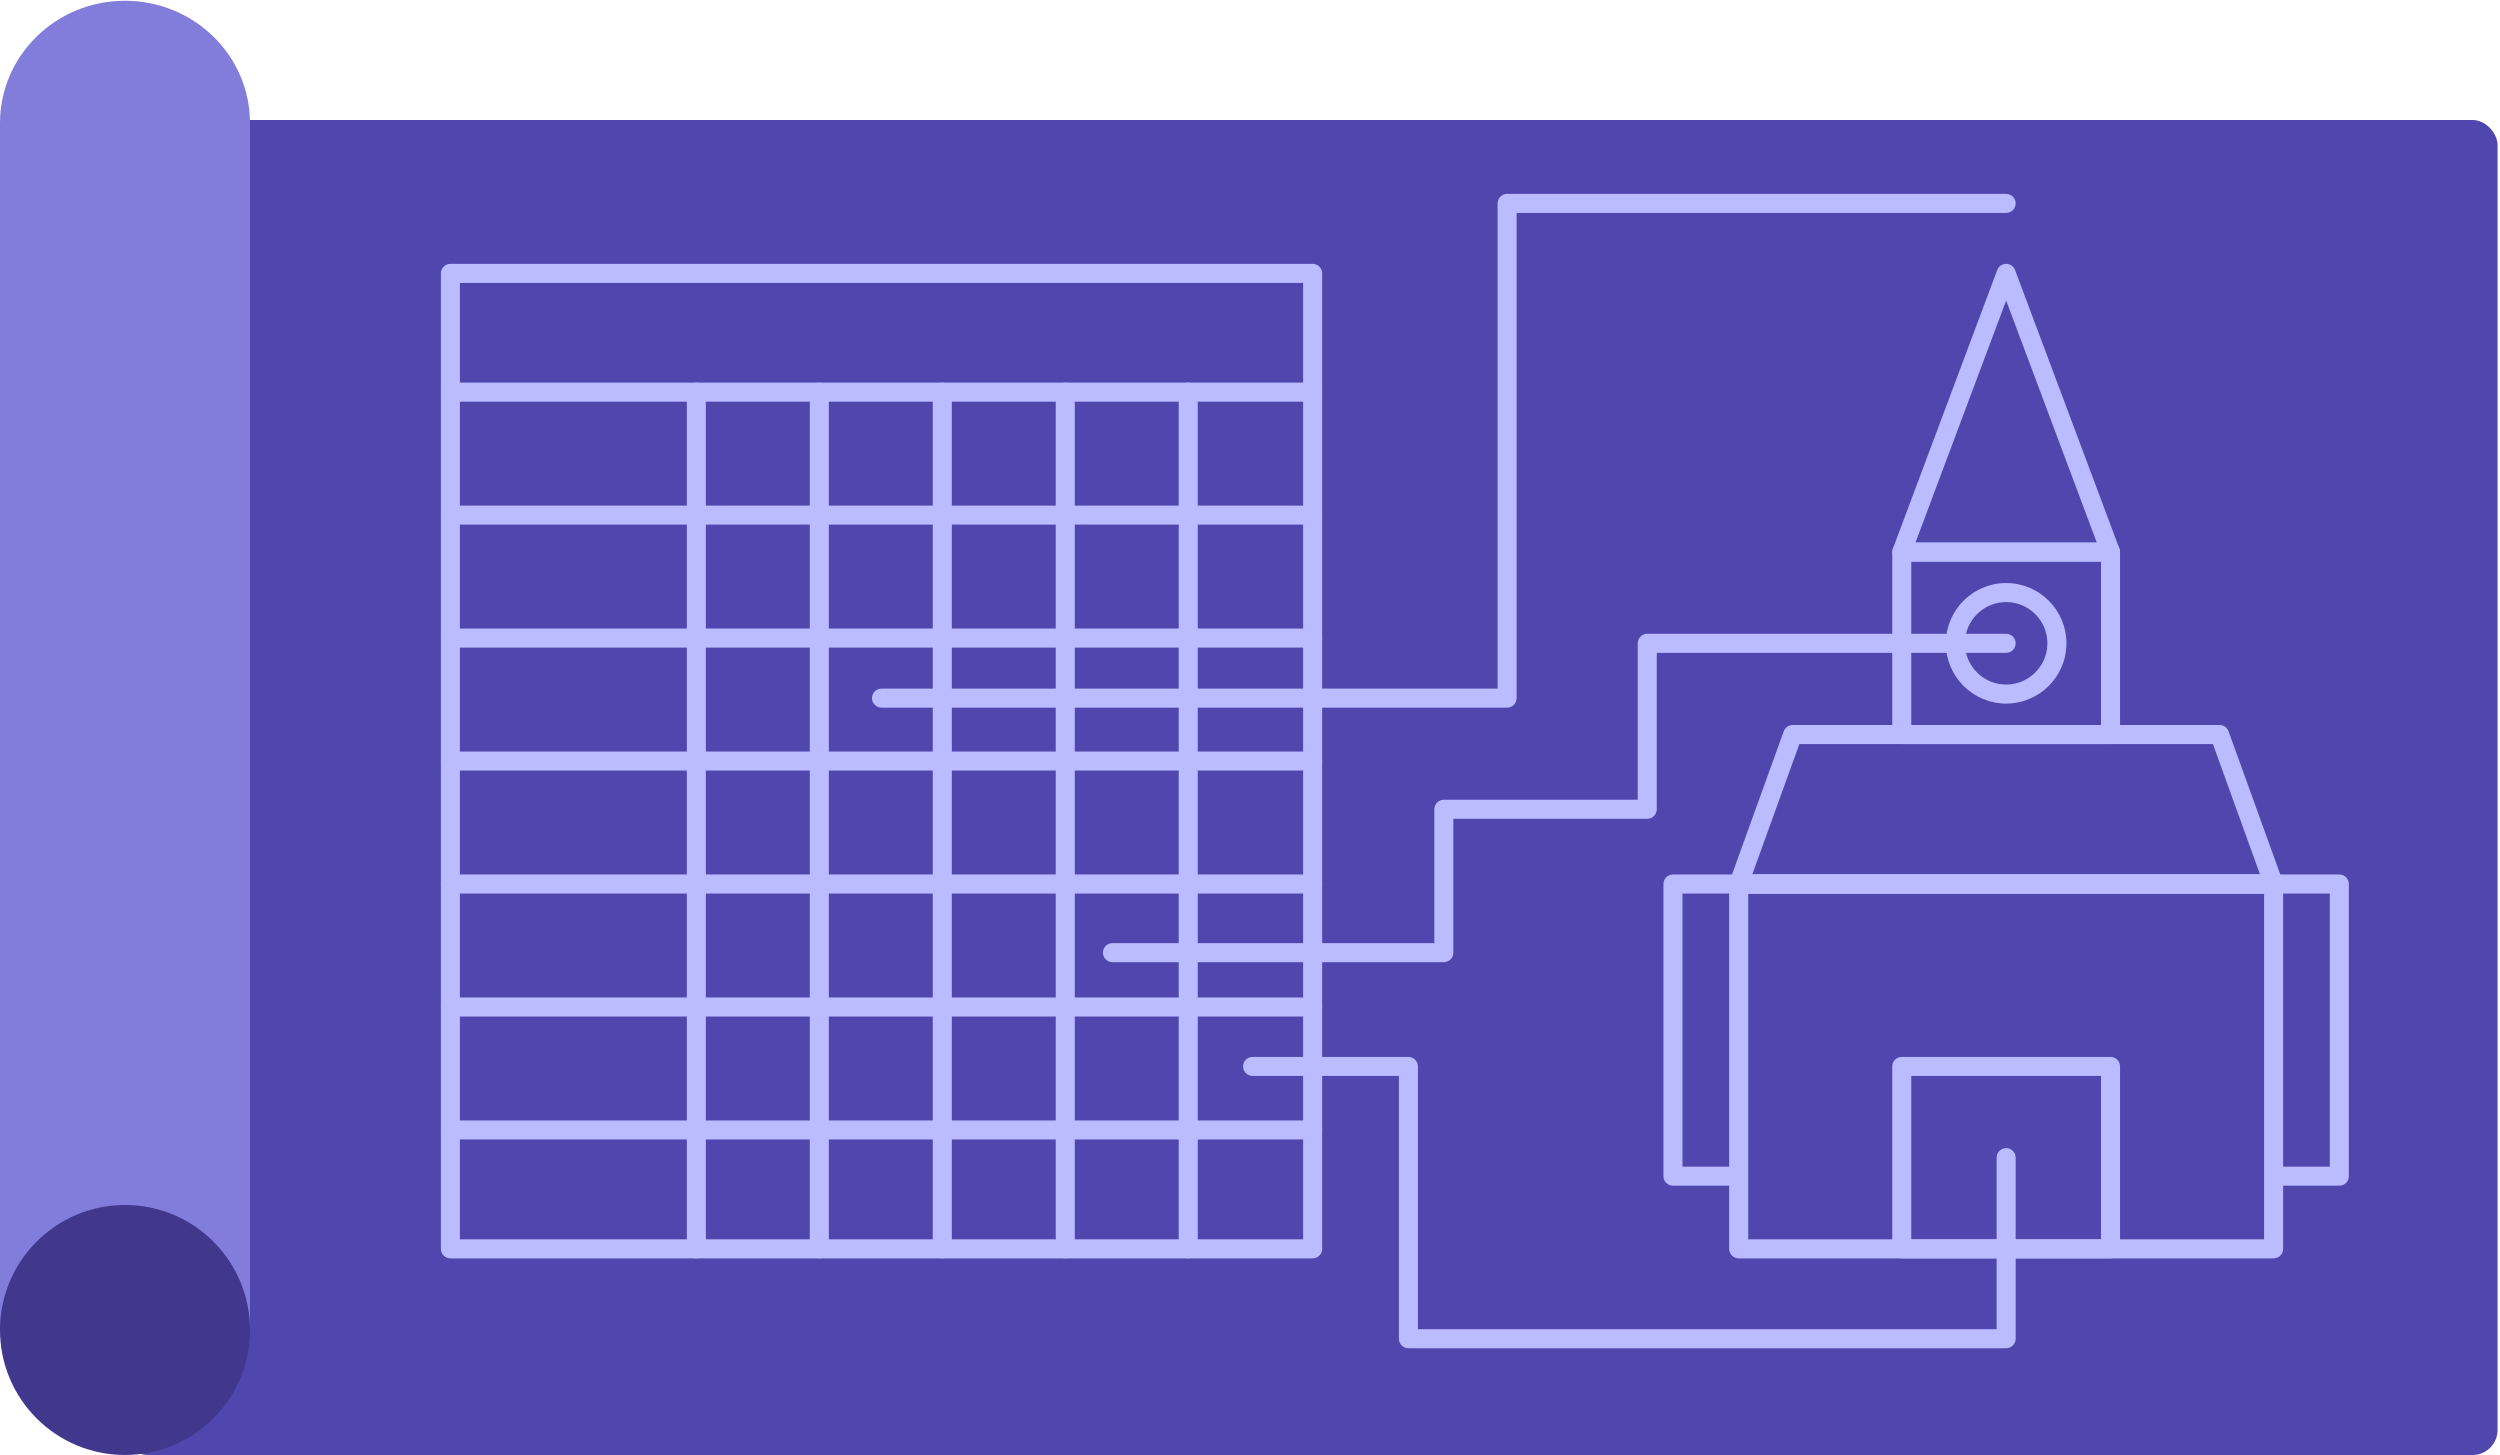<?xml version="1.0" encoding="UTF-8"?>
<svg width="500px" height="291px" viewBox="0 0 500 291" version="1.1" xmlns="http://www.w3.org/2000/svg" xmlns:xlink="http://www.w3.org/1999/xlink">
    <!-- Generator: Sketch 60 (88103) - https://sketch.com -->
    <title>graphic/church-blueprint</title>
    <desc>Created with Sketch.</desc>
    <g id="graphic/church-blueprint" stroke="none" stroke-width="1" fill="none" fill-rule="evenodd">
        <g id="Group-32" transform="translate(-0.491, 0)">
            <rect id="Rectangle" fill="#4F47AE" x="25" y="24" width="475" height="267" rx="5"></rect>
            <path d="M92.476,247.868 L261.115,247.868 L261.115,56.581 L92.476,56.581 L92.476,247.868 Z M263.019,251.677 L90.572,251.677 C89.521,251.677 88.667,250.824 88.667,249.773 L88.667,54.676 C88.667,53.623 89.521,52.772 90.572,52.772 L263.019,52.772 C264.072,52.772 264.924,53.623 264.924,54.676 L264.924,249.773 C264.924,250.824 264.072,251.677 263.019,251.677 L263.019,251.677 Z" id="Fill-7" fill="#BBBBFF"></path>
            <path d="M90.572,80.331 C89.521,80.331 88.668,79.478 88.668,78.426 C88.668,77.375 89.521,76.522 90.572,76.522 L263.02,76.522 C264.071,76.522 264.924,77.375 264.924,78.426 C264.924,79.478 264.071,80.331 263.02,80.331 L90.572,80.331 Z" id="Fill-9" fill="#BBBBFF"></path>
            <path d="M263.02,104.925 L90.572,104.925 C89.521,104.925 88.668,104.072 88.668,103.021 C88.668,101.969 89.521,101.116 90.572,101.116 L263.02,101.116 C264.071,101.116 264.924,101.969 264.924,103.021 C264.924,104.072 264.071,104.925 263.02,104.925" id="Fill-10" fill="#BBBBFF"></path>
            <path d="M263.02,129.519 L90.572,129.519 C89.521,129.519 88.668,128.666 88.668,127.615 C88.668,126.564 89.521,125.71 90.572,125.71 L263.02,125.71 C264.071,125.71 264.924,126.564 264.924,127.615 C264.924,128.666 264.071,129.519 263.02,129.519" id="Fill-11" fill="#BBBBFF"></path>
            <path d="M263.02,154.113 L90.572,154.113 C89.521,154.113 88.668,153.26 88.668,152.209 C88.668,151.158 89.521,150.304 90.572,150.304 L263.02,150.304 C264.071,150.304 264.924,151.158 264.924,152.209 C264.924,153.26 264.071,154.113 263.02,154.113" id="Fill-12" fill="#BBBBFF"></path>
            <path d="M263.02,178.708 L90.572,178.708 C89.521,178.708 88.668,177.854 88.668,176.803 C88.668,175.752 89.521,174.899 90.572,174.899 L263.02,174.899 C264.071,174.899 264.924,175.752 264.924,176.803 C264.924,177.854 264.071,178.708 263.02,178.708" id="Fill-13" fill="#BBBBFF"></path>
            <path d="M263.02,203.302 L90.572,203.302 C89.521,203.302 88.668,202.449 88.668,201.397 C88.668,200.346 89.521,199.493 90.572,199.493 L263.02,199.493 C264.071,199.493 264.924,200.346 264.924,201.397 C264.924,202.449 264.071,203.302 263.02,203.302" id="Fill-14" fill="#BBBBFF"></path>
            <path d="M263.02,227.897 L90.572,227.897 C89.521,227.897 88.668,227.044 88.668,225.993 C88.668,224.942 89.521,224.089 90.572,224.089 L263.02,224.089 C264.071,224.089 264.924,224.942 264.924,225.993 C264.924,227.044 264.071,227.897 263.02,227.897" id="Fill-15" fill="#BBBBFF"></path>
            <path d="M238.139,251.676 C237.088,251.676 236.234,250.823 236.234,249.772 L236.234,78.426 C236.234,77.375 237.088,76.522 238.139,76.522 C239.19,76.522 240.043,77.375 240.043,78.426 L240.043,249.772 C240.043,250.823 239.19,251.676 238.139,251.676" id="Fill-16" fill="#BBBBFF"></path>
            <path d="M213.545,251.676 C212.493,251.676 211.64,250.823 211.64,249.772 L211.64,78.426 C211.64,77.375 212.493,76.522 213.545,76.522 C214.596,76.522 215.449,77.375 215.449,78.426 L215.449,249.772 C215.449,250.823 214.596,251.676 213.545,251.676" id="Fill-17" fill="#BBBBFF"></path>
            <path d="M188.95,251.676 C187.899,251.676 187.045,250.823 187.045,249.772 L187.045,78.426 C187.045,77.375 187.899,76.522 188.95,76.522 C190.001,76.522 190.854,77.375 190.854,78.426 L190.854,249.772 C190.854,250.823 190.001,251.676 188.95,251.676" id="Fill-18" fill="#BBBBFF"></path>
            <path d="M164.356,251.676 C163.304,251.676 162.451,250.823 162.451,249.772 L162.451,78.426 C162.451,77.375 163.304,76.522 164.356,76.522 C165.407,76.522 166.26,77.375 166.26,78.426 L166.26,249.772 C166.26,250.823 165.407,251.676 164.356,251.676" id="Fill-19" fill="#BBBBFF"></path>
            <path d="M139.761,251.676 C138.71,251.676 137.857,250.823 137.857,249.772 L137.857,78.426 C137.857,77.375 138.71,76.522 139.761,76.522 C140.813,76.522 141.666,77.375 141.666,78.426 L141.666,249.772 C141.666,250.823 140.813,251.676 139.761,251.676" id="Fill-20" fill="#BBBBFF"></path>
            <path d="M350.941,174.899 L452.5,174.899 L443.072,148.808 L360.367,148.808 L350.941,174.899 Z M455.214,178.708 L348.228,178.708 C347.608,178.708 347.026,178.406 346.669,177.897 C346.313,177.39 346.226,176.739 346.436,176.156 L357.24,146.256 C357.512,145.502 358.23,144.999 359.031,144.999 L444.41,144.999 C445.211,144.999 445.927,145.502 446.2,146.256 L457.005,176.156 C457.216,176.739 457.129,177.39 456.772,177.897 C456.416,178.406 455.834,178.708 455.214,178.708 L455.214,178.708 Z" id="Fill-21" fill="#BBBBFF"></path>
            <path d="M383.591,108.515 L419.851,108.515 L401.721,60.107 L383.591,108.515 Z M422.598,112.324 L380.844,112.324 C380.22,112.324 379.634,112.018 379.279,111.504 C378.924,110.991 378.842,110.336 379.061,109.752 L399.937,54.008 C400.216,53.263 400.926,52.771 401.721,52.771 C402.515,52.771 403.226,53.263 403.504,54.008 L424.381,109.752 C424.6,110.336 424.518,110.991 424.163,111.504 C423.806,112.018 423.221,112.324 422.598,112.324 L422.598,112.324 Z" id="Fill-22" fill="#BBBBFF"></path>
            <path d="M382.748,247.868 L420.692,247.868 L420.692,215.192 L382.748,215.192 L382.748,247.868 Z M422.598,251.677 L380.844,251.677 C379.792,251.677 378.939,250.824 378.939,249.773 L378.939,213.286 C378.939,212.235 379.792,211.382 380.844,211.382 L422.598,211.382 C423.65,211.382 424.503,212.235 424.503,213.286 L424.503,249.773 C424.503,250.824 423.65,251.677 422.598,251.677 L422.598,251.677 Z" id="Fill-23" fill="#BBBBFF"></path>
            <path d="M382.748,144.999 L420.692,144.999 L420.692,112.325 L382.748,112.325 L382.748,144.999 Z M422.598,148.808 L380.844,148.808 C379.792,148.808 378.939,147.955 378.939,146.903 L378.939,110.42 C378.939,109.367 379.792,108.516 380.844,108.516 L422.598,108.516 C423.65,108.516 424.503,109.367 424.503,110.42 L424.503,146.903 C424.503,147.955 423.65,148.808 422.598,148.808 L422.598,148.808 Z" id="Fill-24" fill="#BBBBFF"></path>
            <path d="M350.133,247.868 L453.31,247.868 L453.31,178.708 L350.133,178.708 L350.133,247.868 Z M455.213,251.677 L348.229,251.677 C347.176,251.677 346.324,250.824 346.324,249.773 L346.324,176.803 C346.324,175.752 347.176,174.899 348.229,174.899 L455.213,174.899 C456.266,174.899 457.118,175.752 457.118,176.803 L457.118,249.773 C457.118,250.824 456.266,251.677 455.213,251.677 L455.213,251.677 Z" id="Fill-25" fill="#BBBBFF"></path>
            <path d="M468.354,237.14 L456.304,237.14 C455.253,237.14 454.4,236.287 454.4,235.236 C454.4,234.184 455.253,233.331 456.304,233.331 L466.45,233.331 L466.45,178.707 L336.991,178.707 L336.991,233.331 L347.245,233.331 C348.298,233.331 349.149,234.184 349.149,235.236 C349.149,236.287 348.298,237.14 347.245,237.14 L335.087,237.14 C334.034,237.14 333.182,236.287 333.182,235.236 L333.182,176.803 C333.182,175.751 334.034,174.898 335.087,174.898 L468.354,174.898 C469.405,174.898 470.259,175.751 470.259,176.803 L470.259,235.236 C470.259,236.287 469.405,237.14 468.354,237.14" id="Fill-26" fill="#BBBBFF"></path>
            <path d="M401.721,269.65 L282.173,269.65 C281.12,269.65 280.269,268.796 280.269,267.745 L280.269,215.191 L251.009,215.191 C249.956,215.191 249.104,214.338 249.104,213.287 C249.104,212.234 249.956,211.382 251.009,211.382 L282.173,211.382 C283.224,211.382 284.078,212.234 284.078,213.287 L284.078,265.841 L399.816,265.841 L399.816,231.529 C399.816,230.477 400.67,229.624 401.721,229.624 C402.772,229.624 403.625,230.477 403.625,231.529 L403.625,267.745 C403.625,268.796 402.772,269.65 401.721,269.65" id="Fill-27" fill="#BBBBFF"></path>
            <path d="M301.913,141.531 L176.795,141.531 C175.744,141.531 174.89,140.677 174.89,139.626 C174.89,138.575 175.744,137.722 176.795,137.722 L300.008,137.722 L300.008,40.677 C300.008,39.624 300.861,38.773 301.913,38.773 L401.721,38.773 C402.772,38.773 403.626,39.624 403.626,40.677 C403.626,41.728 402.772,42.581 401.721,42.581 L303.817,42.581 L303.817,139.626 C303.817,140.677 302.964,141.531 301.913,141.531" id="Fill-28" fill="#BBBBFF"></path>
            <path d="M289.259,192.435 L222.982,192.435 C221.931,192.435 221.078,191.581 221.078,190.53 C221.078,189.479 221.931,188.626 222.982,188.626 L287.354,188.626 L287.354,161.854 C287.354,160.801 288.207,159.949 289.259,159.949 L328.035,159.949 L328.035,128.663 C328.035,127.61 328.888,126.758 329.939,126.758 L401.72,126.758 C402.773,126.758 403.625,127.61 403.625,128.663 C403.625,129.714 402.773,130.567 401.72,130.567 L331.844,130.567 L331.844,161.854 C331.844,162.905 330.992,163.758 329.939,163.758 L291.163,163.758 L291.163,190.53 C291.163,191.581 290.31,192.435 289.259,192.435" id="Fill-29" fill="#BBBBFF"></path>
            <path d="M401.721,120.414 C397.173,120.414 393.472,124.114 393.472,128.662 C393.472,133.208 397.173,136.909 401.721,136.909 C406.269,136.909 409.969,133.208 409.969,128.662 C409.969,124.114 406.269,120.414 401.721,120.414 M401.721,140.718 C395.072,140.718 389.663,135.309 389.663,128.662 C389.663,122.013 395.072,116.605 401.721,116.605 C408.37,116.605 413.778,122.013 413.778,128.662 C413.778,135.309 408.37,140.718 401.721,140.718" id="Fill-30" fill="#BBBBFF"></path>
            <path d="M50.491,24.611 L50.491,266.153 L0.491,266.153 L0.491,24.611 C0.491,11.107 11.685,0.153 25.483,0.153 C39.296,0.153 50.491,11.107 50.491,24.611" id="Fill-2" fill="#827DDB"></path>
            <path d="M50.491,265.999 C50.491,252.191 39.297,241 25.491,241 C11.684,241 0.491,252.191 0.491,265.999 C0.491,279.806 11.684,290.998 25.491,290.998 C39.297,290.998 50.491,279.806 50.491,265.999" id="Fill-4" fill="#41378D"></path>
        </g>
    </g>
</svg>
